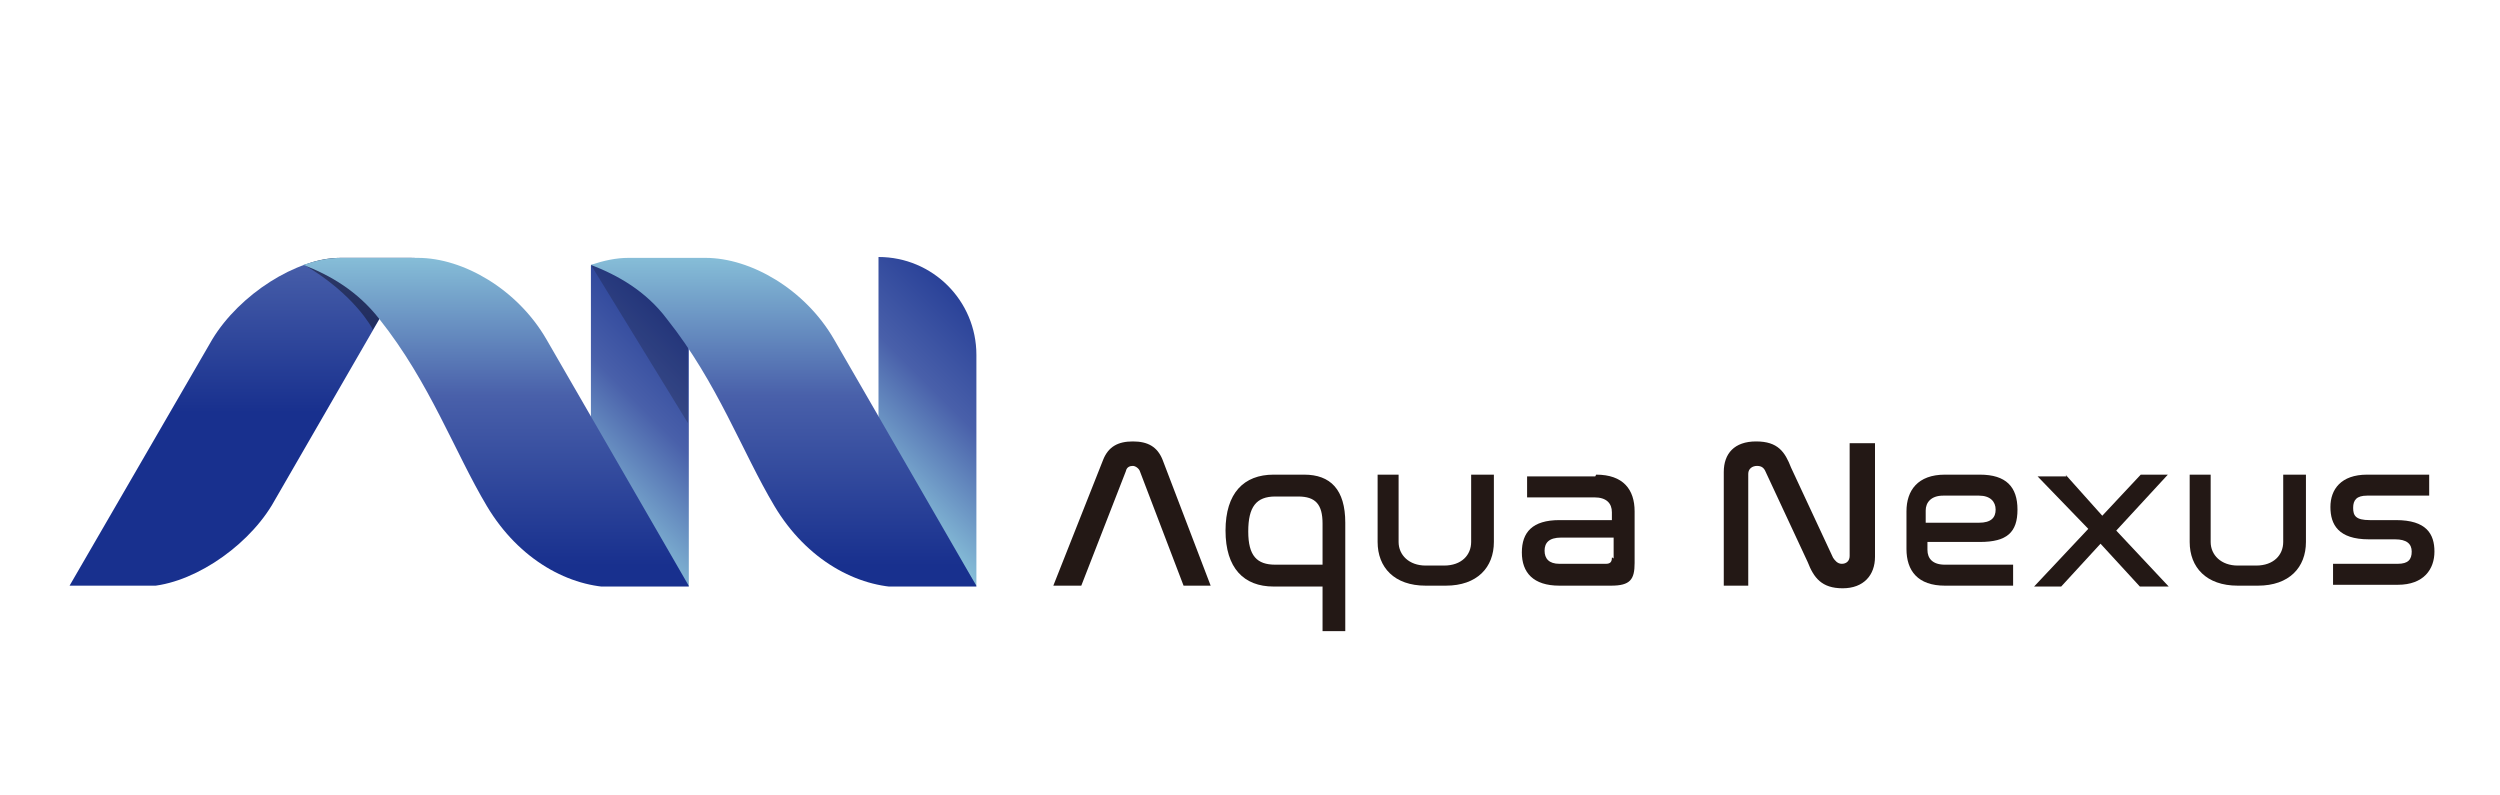 <?xml version="1.0" encoding="UTF-8"?>
<svg id="_レイヤー_1" xmlns="http://www.w3.org/2000/svg" xmlns:xlink="http://www.w3.org/1999/xlink" version="1.1" viewBox="0 0 286 91">
  <!-- Generator: Adobe Illustrator 29.5.1, SVG Export Plug-In . SVG Version: 2.1.0 Build 141)  -->
  <defs>
    <style>
      .st0 {
        fill: none;
      }

      .st1 {
        fill: #040000;
      }

      .st2 {
        fill: url(#_名称未設定グラデーション_5);
      }

      .st3 {
        fill: url(#_名称未設定グラデーション_4);
      }

      .st4 {
        fill: url(#_名称未設定グラデーション_3);
      }

      .st5 {
        fill: url(#_名称未設定グラデーション_2);
      }

      .st6 {
        clip-path: url(#clippath-10);
      }

      .st7 {
        clip-path: url(#clippath-1);
      }

      .st8 {
        clip-path: url(#clippath-3);
      }

      .st9 {
        clip-path: url(#clippath-4);
      }

      .st10 {
        clip-path: url(#clippath-2);
      }

      .st11 {
        clip-path: url(#clippath-7);
      }

      .st12 {
        clip-path: url(#clippath-6);
      }

      .st13 {
        clip-path: url(#clippath-9);
      }

      .st14 {
        clip-path: url(#clippath-8);
      }

      .st15 {
        clip-path: url(#clippath-5);
      }

      .st16 {
        fill: #231815;
      }

      .st17 {
        opacity: .4;
      }

      .st18 {
        opacity: .2;
      }

      .st19 {
        fill: url(#_名称未設定グラデーション);
      }

      .st20 {
        clip-path: url(#clippath);
      }
    </style>
    <clipPath id="clippath">
      <path class="st0" d="M67.6,30.3v25.8c0,6,5,10.9,11.2,10.9V30.3h-11.2Z"/>
    </clipPath>
    <linearGradient id="_名称未設定グラデーション" data-name="名称未設定グラデーション" x1="-890.9" y1="178.8" x2="-889.7" y2="178.8" gradientTransform="translate(22510.6 -4457.5) scale(25.2)" gradientUnits="userSpaceOnUse">
      <stop offset="0" stop-color="#94d3e2"/>
      <stop offset=".5" stop-color="#4960aa"/>
      <stop offset="1" stop-color="#18308e"/>
    </linearGradient>
    <clipPath id="clippath-1">
      <rect class="st0" x="-101" y="-163.3" width="979" height="692.2"/>
    </clipPath>
    <clipPath id="clippath-2">
      <rect class="st0" x="67.6" y="30.3" width="11.2" height="18.1"/>
    </clipPath>
    <clipPath id="clippath-3">
      <path class="st0" d="M100.5,66l11.2,1v-26.4c0-6.2-5-11.2-11.2-11.2v36.5Z"/>
    </clipPath>
    <linearGradient id="_名称未設定グラデーション_2" data-name="名称未設定グラデーション 2" x1="-890.7" y1="178.2" x2="-889.5" y2="178.2" gradientTransform="translate(22361.7 -4405.8) scale(25)" gradientUnits="userSpaceOnUse">
      <stop offset="0" stop-color="#94d3e2"/>
      <stop offset=".5" stop-color="#4960aa"/>
      <stop offset="1" stop-color="#18308e"/>
    </linearGradient>
    <clipPath id="clippath-4">
      <rect class="st0" x="-101" y="-163.3" width="979" height="692.2"/>
    </clipPath>
    <clipPath id="clippath-5">
      <rect class="st0" x="100.5" y="48.9" width="11.2" height="18.1"/>
    </clipPath>
    <clipPath id="clippath-6">
      <path class="st0" d="M39,29.5c-5.1,0-11.6,4.2-14.7,9.3l-16.4,28.3h8.5c5.1,0,11.6-4.2,14.7-9.3l16.4-28.4h-8.5Z"/>
    </clipPath>
    <linearGradient id="_名称未設定グラデーション_3" data-name="名称未設定グラデーション 3" x1="-915.3" y1="185.2" x2="-914.2" y2="185.2" gradientTransform="translate(28217.7 -29564.7) rotate(-40.9) scale(49.4 21.2) skewX(26.3)" gradientUnits="userSpaceOnUse">
      <stop offset="0" stop-color="#18308e"/>
      <stop offset=".5" stop-color="#4960aa"/>
      <stop offset="1" stop-color="#94d3e2"/>
    </linearGradient>
    <clipPath id="clippath-7">
      <rect class="st0" x="-101" y="-163.3" width="979" height="692.2"/>
    </clipPath>
    <clipPath id="clippath-8">
      <rect class="st0" x="34.7" y="29.5" width="12.4" height="8.4"/>
    </clipPath>
    <clipPath id="clippath-9">
      <path class="st0" d="M39,29.5c-1.4,0-2.8.3-4.3.8,3.1,1.2,6.2,3,8.7,6.2,5.8,7.3,8.6,15.2,12.3,21.4,3.7,6.2,9.5,9.3,14.7,9.3h8.5s-13.1-22.7-16.4-28.4c-3.3-5.7-9.5-9.3-14.7-9.3,0,0-8.8,0-8.8,0Z"/>
    </clipPath>
    <linearGradient id="_名称未設定グラデーション_4" data-name="名称未設定グラデーション 4" x1="-915.5" y1="166.1" x2="-914.3" y2="166.1" gradientTransform="translate(-5309.3 -29506) rotate(-90) scale(32.3)" gradientUnits="userSpaceOnUse">
      <stop offset="0" stop-color="#18308e"/>
      <stop offset=".5" stop-color="#4960aa"/>
      <stop offset="1" stop-color="#94d3e2"/>
    </linearGradient>
    <clipPath id="clippath-10">
      <path class="st0" d="M71.9,29.5c-1.4,0-2.8.3-4.3.8,3.1,1.2,6.3,3,8.7,6.2,5.8,7.3,8.6,15.2,12.3,21.4,3.7,6.2,9.5,9.3,14.7,9.3h8.5s-13.1-22.7-16.4-28.4c-3.3-5.7-9.5-9.3-14.7-9.3h-8.8Z"/>
    </clipPath>
    <linearGradient id="_名称未設定グラデーション_5" data-name="名称未設定グラデーション 5" x1="-915.5" y1="166.3" x2="-914.3" y2="166.3" gradientTransform="translate(-5281 -29506) rotate(-90) scale(32.3)" gradientUnits="userSpaceOnUse">
      <stop offset="0" stop-color="#18308e"/>
      <stop offset=".5" stop-color="#4960aa"/>
      <stop offset="1" stop-color="#94d3e2"/>
    </linearGradient>
  </defs>
  <g class="st20">
    <rect class="st19" x="56.2" y="31.8" width="33.8" height="33.8" transform="translate(-13 66) rotate(-45)"/>
  </g>
  <g class="st7">
    <g class="st18">
      <g class="st10">
        <polygon class="st1" points="78.7 31.3 67.6 30.3 78.7 48.4 78.7 31.3"/>
      </g>
    </g>
  </g>
  <g class="st8">
    <rect class="st5" x="88.9" y="30.9" width="34.5" height="34.5" transform="translate(-3 89.2) rotate(-45)"/>
  </g>
  <g class="st9">
    <g class="st18">
      <g class="st15">
        <polygon class="st1" points="100.5 66 111.7 67 100.5 48.9 100.5 66"/>
      </g>
    </g>
  </g>
  <g class="st12">
    <polygon class="st4" points="-35.4 67 7.9 29.5 90.8 29.5 47.3 67 -35.4 67"/>
  </g>
  <g class="st11">
    <g class="st17">
      <g class="st14">
        <path class="st1" d="M47,29.5h-8c-1.3,0-2.7.2-4.1.8h-.1c5.8,3.4,7.8,7.3,7.8,7.3v.2l4.7-7.9v-.5h-.2Z"/>
      </g>
    </g>
  </g>
  <g class="st13">
    <rect class="st3" x="34.7" y="29.5" width="44.1" height="37.6"/>
  </g>
  <g class="st6">
    <rect class="st2" x="67.6" y="29.5" width="44.1" height="37.6"/>
  </g>
  <g>
    <path class="st16" d="M123.6,67h-3.1l5.7-14.4c.6-1.5,1.7-2.1,3.4-2.1s2.8.6,3.4,2.1l5.5,14.4h-3.1l-5-13.1c-.1-.3-.5-.6-.8-.6s-.7.1-.8.6l-5.1,13.1h.1Z"/>
    <path class="st16" d="M149.2,54.3c3,0,4.7,1.7,4.7,5.5v12.4h-2.6v-5.1h-5.6c-3.4,0-5.5-2.1-5.5-6.4s2.1-6.4,5.5-6.4h3.5ZM146,64.6h5.3v-4.7c0-2.2-.8-3.1-2.8-3.1h-2.6c-2.2,0-3.1,1.2-3.1,4s1,3.8,3.1,3.8Z"/>
    <path class="st16" d="M160,54.3v7.7c0,1.5,1.2,2.7,3.1,2.7h2.1c2,0,3.1-1.2,3.1-2.7v-7.7h2.6v7.7c0,2.9-1.9,5-5.5,5h-2.3c-3.6,0-5.5-2.1-5.5-5v-7.7h2.6-.2Z"/>
    <path class="st16" d="M182.6,54.3c3.1,0,4.4,1.7,4.4,4.2v5.9c0,1.9-.5,2.6-2.7,2.6h-5.9c-3,0-4.3-1.5-4.3-3.8s1.2-3.7,4.3-3.7h6v-.9c0-1-.6-1.7-2-1.7h-7.7v-2.4h7.8ZM184.6,63.9v-2.4h-6c-1.4,0-1.9.6-1.9,1.5s.5,1.5,1.7,1.5h5.3c.5,0,.7-.2.7-.7h.1Z"/>
    <path class="st16" d="M200,67h-2.8v-13c0-2.1,1.2-3.5,3.7-3.5s3.3,1.2,4,3l4.8,10.3c.2.3.5.7,1,.7s.9-.3.9-.9v-12.9h2.9v13c0,2.1-1.3,3.6-3.7,3.6s-3.3-1.2-4-3l-4.8-10.3c-.2-.5-.5-.7-1-.7s-1,.3-1,.9v12.9h0Z"/>
    <path class="st16" d="M226.5,54.3c3,0,4.3,1.4,4.3,4s-1.2,3.7-4.3,3.7h-6v.9c0,1,.6,1.7,2,1.7h7.8v2.4h-7.8c-3.1,0-4.4-1.7-4.4-4.2v-4.3c0-2.4,1.3-4.2,4.4-4.2h4.1ZM220.5,59.8h5.9c1.4,0,1.9-.6,1.9-1.5s-.6-1.6-1.9-1.6h-4.1c-1.4,0-2,.8-2,1.7v1.4h.1Z"/>
    <path class="st16" d="M236.3,54.3l4.2,4.7,4.4-4.7h3.1l-5.9,6.4,6,6.4h-3.3l-4.5-4.9-4.5,4.9h-3.1l6.2-6.6-5.8-6h3.3,0Z"/>
    <path class="st16" d="M252.9,54.3v7.7c0,1.5,1.2,2.7,3.1,2.7h2.1c2,0,3.1-1.2,3.1-2.7v-7.7h2.6v7.7c0,2.9-1.9,5-5.5,5h-2.3c-3.6,0-5.5-2.1-5.5-5v-7.7h2.6-.2Z"/>
    <path class="st16" d="M277.9,54.3v2.4h-7.1c-1.2,0-1.6.5-1.6,1.4s.3,1.4,1.9,1.4h3c3.5,0,4.4,1.6,4.4,3.6s-1.2,3.8-4.2,3.8h-7.4v-2.4h7.4c1.2,0,1.6-.5,1.6-1.4s-.6-1.4-1.9-1.4h-3c-3.5,0-4.4-1.7-4.4-3.7s1.2-3.7,4.2-3.7c0,0,7.1,0,7.1,0Z"/>
  </g>
</svg>